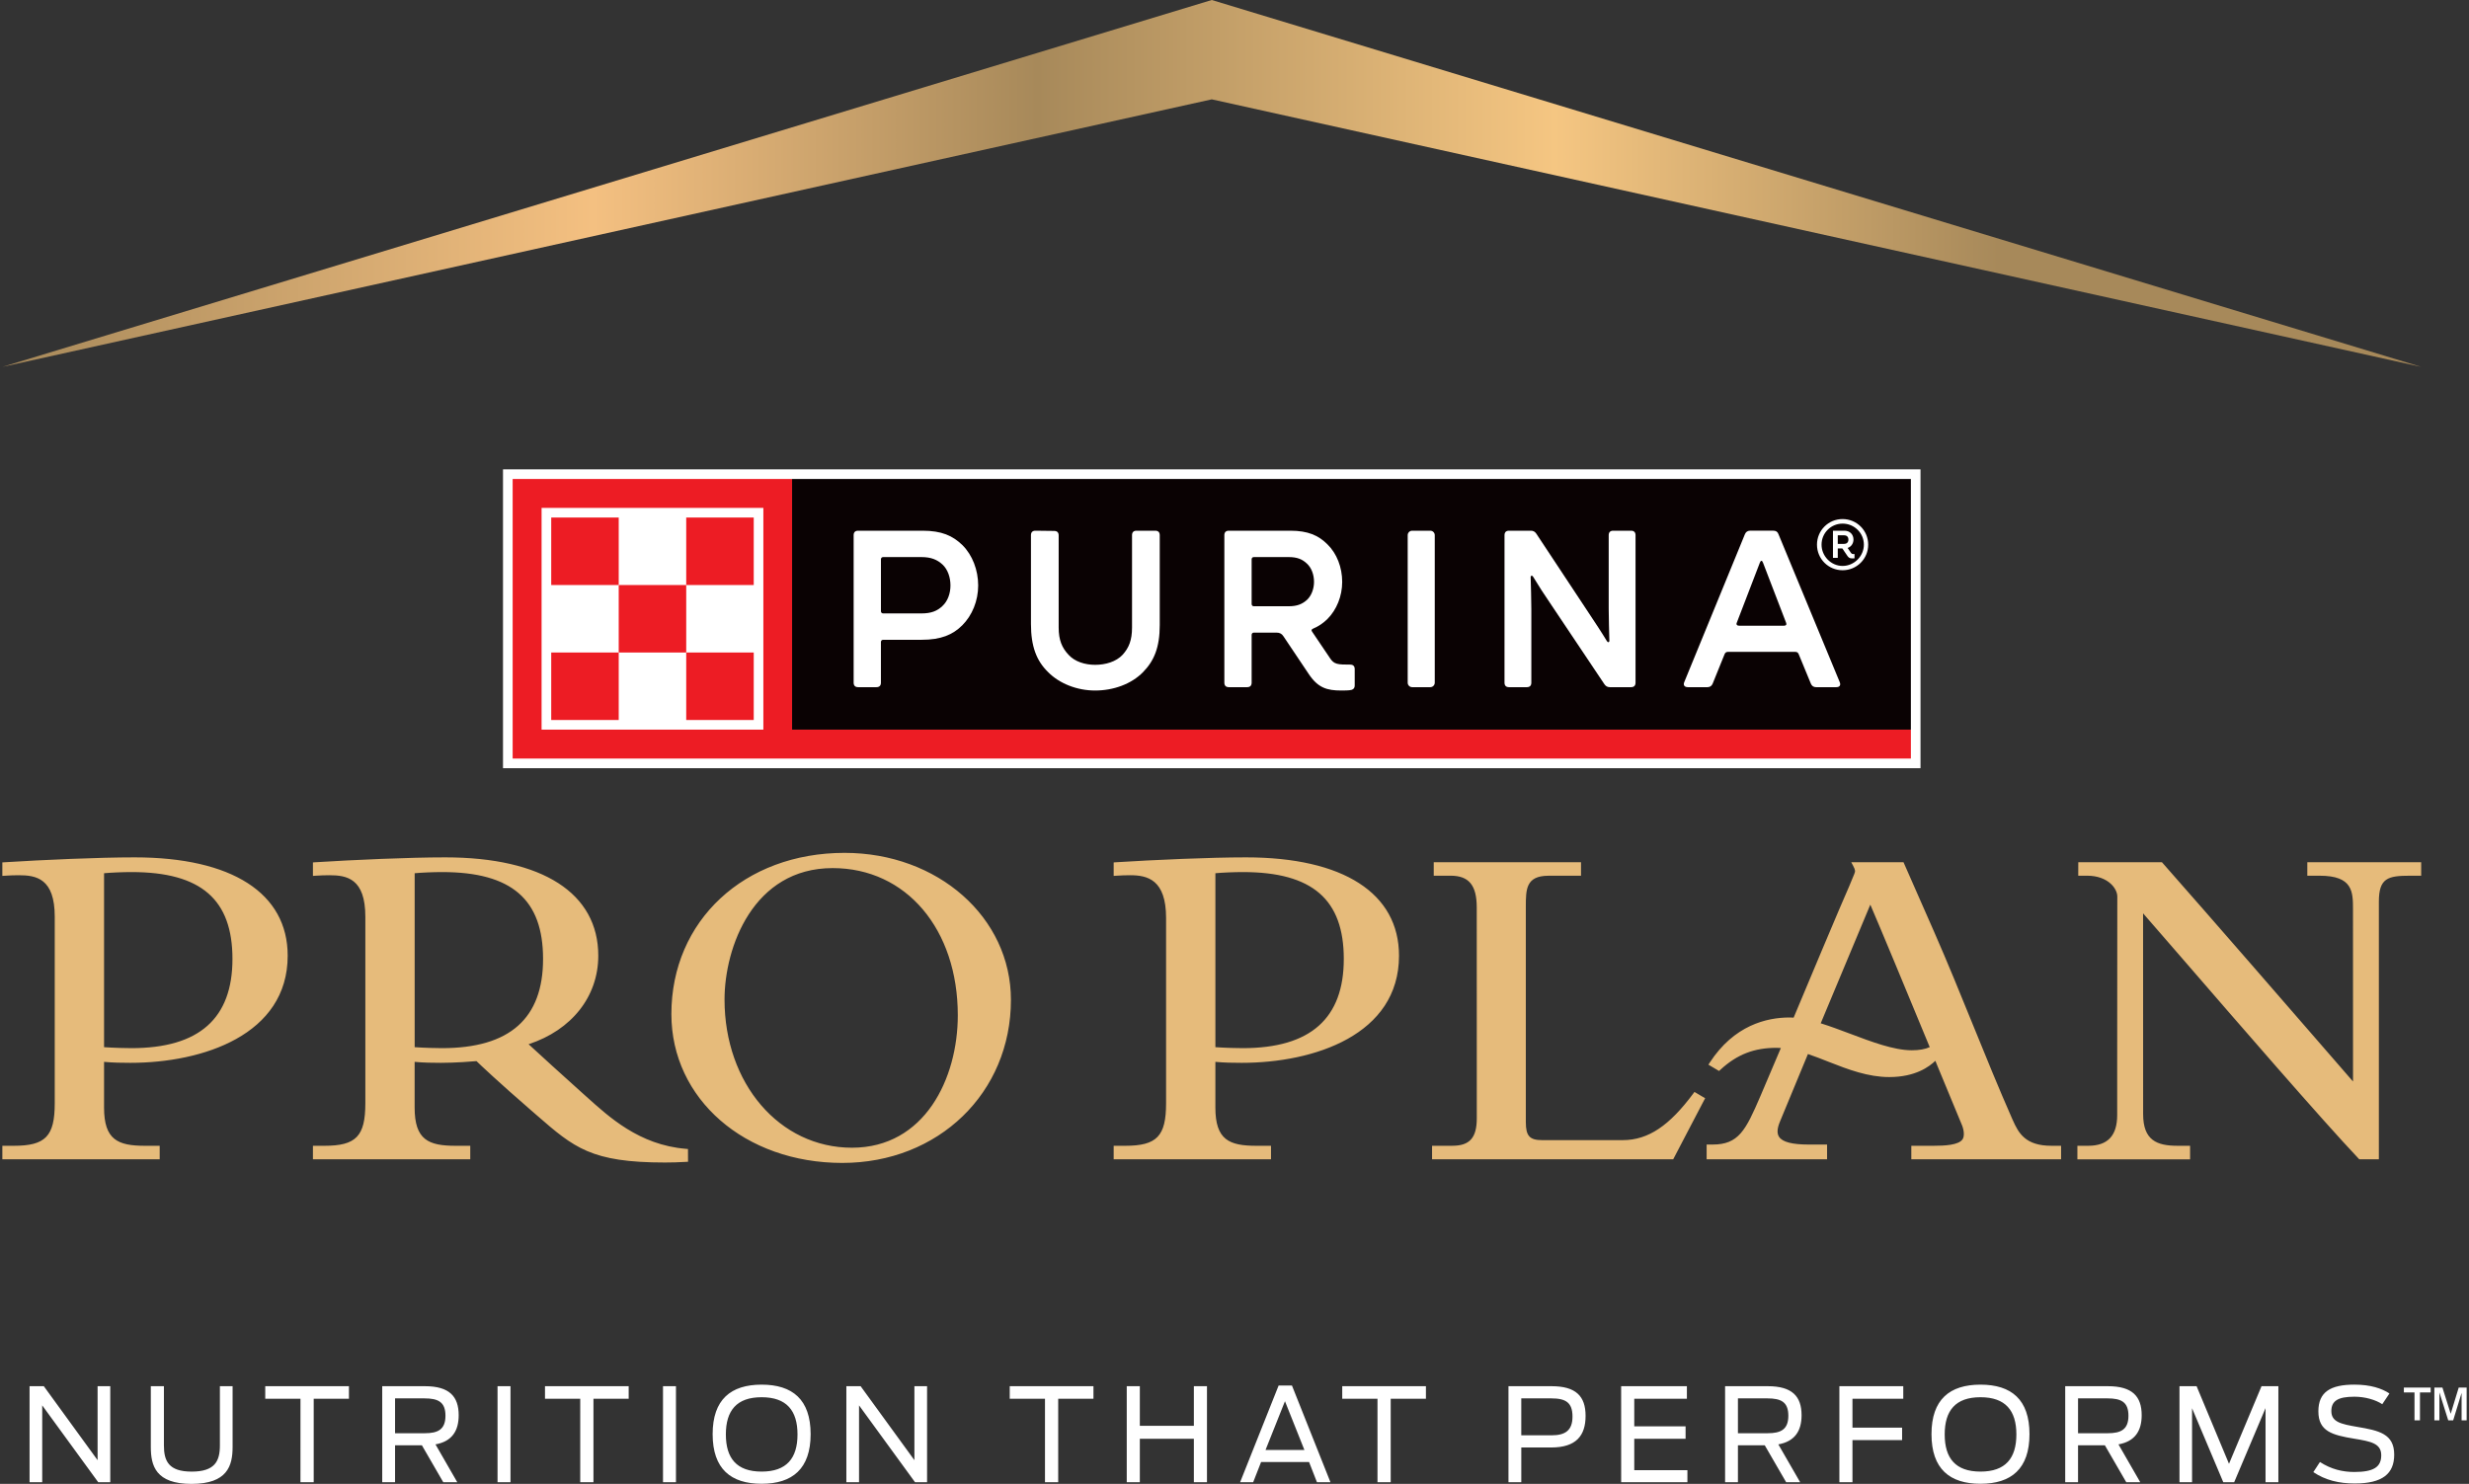 <svg width="173" height="104" viewBox="0 0 173 104" fill="none" xmlns="http://www.w3.org/2000/svg">
<rect x="0" y="0" width="173" height="104" fill="#333333" stroke="none"/>
<path d="M161.671 60.432V61.375H162.531C164.871 61.375 164.871 62.506 164.872 63.742C164.874 67.317 164.874 74.012 164.874 75.799C164.578 75.458 164.08 74.884 163.476 74.188C160.743 71.037 155.057 64.481 151.536 60.489L151.486 60.432H145.623L145.62 61.375H146.257C146.955 61.375 147.556 61.593 147.951 61.988C148.205 62.243 148.358 62.56 148.357 62.836C148.349 66.932 148.349 70.886 148.349 74.888V78.146C148.349 79.597 147.684 80.303 146.318 80.303H145.56V81.254H153.457V80.303H152.577C151.132 80.303 150.169 79.926 150.167 78.086C150.162 73.995 150.162 65.983 150.163 64.012C150.658 64.572 151.734 65.816 153.014 67.296C156.639 71.487 162.708 78.504 165.261 81.197L165.311 81.25H166.684V63.2C166.684 61.54 167.314 61.375 168.858 61.375H169.649V60.432H161.671ZM118.641 76.648C116.985 78.873 115.509 79.907 113.706 79.907H108.05C107.179 79.907 106.913 79.613 106.913 78.648V63.543C106.914 62.336 106.915 61.383 108.493 61.377C109.042 61.375 109.592 61.376 110.14 61.375H110.78V60.432H100.46V61.376L101.638 61.374C102.923 61.374 103.472 62.038 103.474 63.592C103.479 67.292 103.478 71.106 103.477 74.82V78.375C103.477 79.744 102.981 80.302 101.764 80.302L100.343 80.304V81.251H117.24L117.287 81.16C117.546 80.666 117.836 80.109 118.133 79.539C118.564 78.711 119.008 77.857 119.387 77.141L119.479 76.972L118.729 76.529L118.641 76.648ZM48.053 80.516C44.775 80.245 42.657 78.264 41.11 76.879L40.864 76.659C39.54 75.48 37.668 73.764 37.038 73.185C40.058 72.196 41.921 69.841 41.921 66.982C41.921 62.601 38.013 60.089 31.196 60.089C28.675 60.089 24.805 60.261 22.086 60.432L21.927 60.442V61.387L22.107 61.376C22.48 61.353 22.733 61.341 23.083 61.341C24.3 61.341 25.599 61.566 25.599 64.248V77.319C25.599 79.635 24.955 80.304 22.727 80.304H21.927V81.251H32.951V80.304H31.923C30.02 80.304 29.053 79.889 29.053 77.623V74.422C29.686 74.481 30.313 74.49 30.899 74.49C31.916 74.49 33.079 74.396 33.387 74.37C33.651 74.626 34.86 75.78 37.328 77.919L37.612 78.165C40.227 80.439 41.421 81.476 46.6 81.476C47.057 81.476 47.519 81.462 48.05 81.432L48.21 81.423L48.206 80.529L48.051 80.517L48.053 80.516ZM30.973 73.46C30.588 73.46 29.785 73.442 29.055 73.393V61.201C29.562 61.154 30.339 61.12 30.983 61.12C35.871 61.12 38.052 63.057 38.052 67.209C38.052 71.361 35.736 73.46 30.973 73.46ZM9.434 60.089C6.913 60.089 3.042 60.261 0.323 60.432L0.164 60.442V61.387L0.344 61.376C0.717 61.353 0.971 61.341 1.319 61.341C2.538 61.341 3.836 61.566 3.836 64.248V77.319C3.836 79.635 3.192 80.304 0.964 80.304H0.165V81.251H11.189V80.304H10.161C8.258 80.304 7.291 79.889 7.291 77.623V74.422C7.924 74.481 8.55 74.49 9.137 74.49C14.221 74.49 20.158 72.524 20.158 66.983C20.158 62.602 16.25 60.089 9.434 60.089ZM9.211 73.46C8.825 73.46 8.022 73.442 7.291 73.393V61.201C7.799 61.154 8.577 61.12 9.221 61.12C14.108 61.12 16.288 63.057 16.288 67.209C16.288 71.361 13.973 73.46 9.211 73.46ZM87.304 60.089C84.782 60.089 80.911 60.261 78.193 60.432L78.034 60.443V61.387L78.214 61.376C78.587 61.353 78.84 61.341 79.189 61.341C80.407 61.341 81.706 61.651 81.706 64.334V77.319C81.706 79.635 81.061 80.304 78.834 80.304H78.034V81.251H89.058V80.304H88.03C86.127 80.304 85.16 79.889 85.16 77.623V74.422C85.793 74.481 86.42 74.49 87.006 74.49C92.09 74.49 98.027 72.524 98.027 66.983C98.027 62.602 94.118 60.089 87.302 60.089L87.304 60.089ZM87.08 73.46C86.695 73.46 85.891 73.442 85.161 73.393V61.201C85.668 61.154 86.446 61.12 87.09 61.12C91.978 61.12 94.158 63.057 94.158 67.209C94.158 71.361 91.843 73.46 87.08 73.46ZM59.179 59.774C52.147 59.774 47.043 64.526 47.043 71.073C47.043 77.02 52.192 81.505 59.019 81.505C65.756 81.505 70.835 76.591 70.835 70.076C70.835 64.299 65.716 59.774 59.179 59.774ZM59.696 80.439C54.605 80.439 50.767 75.926 50.767 70.056C50.767 66.386 52.784 60.841 58.343 60.841C63.505 60.841 67.112 65.133 67.112 71.156C67.112 75.586 64.791 80.439 59.696 80.439ZM141.028 78.497C140.045 76.267 139.123 73.997 138.231 71.801C137.365 69.672 136.471 67.47 135.52 65.303C134.806 63.676 134.146 62.172 133.422 60.532L133.378 60.431H129.715L129.848 60.68C130.017 60.999 130.003 61.065 129.923 61.264C129.691 61.846 129.458 62.379 129.22 62.927C129.101 63.203 128.979 63.482 128.855 63.773C128.024 65.726 127.205 67.679 126.387 69.632L125.678 71.323C125.582 71.316 125.487 71.311 125.395 71.311C123.781 71.311 121.502 71.859 119.802 74.47L119.706 74.618L120.453 75.061L120.546 74.975C121.73 73.881 122.937 73.438 124.481 73.438C124.576 73.438 124.676 73.442 124.783 73.451C124.307 74.578 123.828 75.706 123.345 76.834C122.311 79.241 121.818 80.217 119.992 80.217H119.582V81.252H128.021V80.217H126.734C125.579 80.217 124.9 80.042 124.66 79.68C124.499 79.44 124.518 79.089 124.719 78.609C124.878 78.213 125.681 76.274 126.68 73.873C127.157 74.033 127.634 74.222 128.136 74.42C129.5 74.957 130.901 75.487 132.373 75.487C134.21 75.487 135.172 74.764 135.609 74.348L135.717 74.616C136.616 76.793 137.326 78.513 137.492 78.903C137.636 79.296 137.641 79.665 137.509 79.856C137.231 80.252 136.288 80.303 135.498 80.303H133.924V81.25H144.418V80.303H143.741C141.935 80.303 141.444 79.439 141.03 78.497L141.028 78.497ZM133.957 73.609C132.684 73.609 131.108 73.003 129.595 72.435C128.923 72.182 128.231 71.922 127.576 71.719C129.2 67.817 130.467 64.786 131.051 63.403C131.795 65.129 133.483 69.197 135.214 73.389C134.887 73.537 134.475 73.609 133.957 73.609Z" fill="#E6BB7B"/>
<path d="M0.165 25.713L84.907 6.963L169.65 25.713L84.907 0L0.165 25.713Z" fill="url(#paint0_linear_5884_62366)"/>
<path d="M134.568 32.894H35.245V53.84H134.568V32.894Z" fill="white"/>
<path d="M55.5 51.137V33.57H35.921V53.164H133.893V51.137H55.5ZM53.488 51.137H37.948V35.596H53.488V51.137Z" fill="#ED1C24"/>
<path d="M43.353 36.272H38.624V41.002H43.353V36.272Z" fill="#ED1C24"/>
<path d="M43.353 45.732H38.624V50.462H43.353V45.732Z" fill="#ED1C24"/>
<path d="M48.083 41.002H43.353V45.732L48.083 45.732V41.002Z" fill="#ED1C24"/>
<path d="M52.813 36.272H48.083V41.002H52.813V36.272Z" fill="#ED1C24"/>
<path d="M52.813 45.732L48.083 45.732V50.462H52.813V45.732Z" fill="#ED1C24"/>
<path d="M133.893 33.57H55.5V51.137H133.893V33.57Z" fill="#0A0203"/>
<path d="M105.42 37.508C105.42 37.304 105.53 37.195 105.733 37.195H107.268C107.425 37.195 107.55 37.257 107.644 37.398L111.435 43.132C111.796 43.68 112.187 44.26 112.595 44.934C112.657 45.043 112.767 45.028 112.767 44.903C112.751 44.26 112.72 43.305 112.72 42.662V37.508C112.72 37.304 112.83 37.195 113.033 37.195H114.286C114.49 37.195 114.6 37.305 114.6 37.508V47.848C114.6 48.052 114.49 48.161 114.286 48.161H112.798C112.641 48.161 112.516 48.098 112.422 47.958L108.584 42.224C108.208 41.675 107.832 41.096 107.424 40.422C107.362 40.313 107.252 40.328 107.252 40.453C107.268 41.096 107.299 42.051 107.299 42.694V47.848C107.299 48.051 107.19 48.161 106.986 48.161H105.732C105.529 48.161 105.419 48.051 105.419 47.848L105.42 37.508Z" fill="white"/>
<path d="M100.219 37.195H98.949C98.776 37.195 98.636 37.335 98.636 37.508V47.848C98.636 48.021 98.776 48.161 98.949 48.161H100.219C100.392 48.161 100.532 48.021 100.532 47.848V37.508C100.532 37.335 100.392 37.195 100.219 37.195Z" fill="white"/>
<path d="M94.61 46.579C94.219 46.579 93.874 46.579 93.67 46.516C93.45 46.454 93.325 46.328 93.2 46.14L91.931 44.26C91.868 44.166 91.9 44.103 92.01 44.057C92.385 43.9 92.73 43.665 93.012 43.383C93.654 42.741 94.046 41.785 94.046 40.783C94.046 39.764 93.67 38.793 93.012 38.151C92.385 37.524 91.649 37.195 90.411 37.195H86.103C85.899 37.195 85.789 37.304 85.789 37.508V47.848C85.789 48.051 85.899 48.161 86.103 48.161H87.387C87.591 48.161 87.701 48.051 87.701 47.848V44.495C87.701 44.401 87.763 44.338 87.857 44.338H89.455C89.659 44.338 89.816 44.416 89.925 44.589L91.711 47.253C92.353 48.208 92.98 48.396 93.983 48.396C94.139 48.396 94.562 48.396 94.703 48.35C94.86 48.303 94.923 48.193 94.923 48.052V46.893C94.923 46.689 94.813 46.58 94.609 46.58L94.61 46.579ZM91.586 42.036C91.257 42.333 90.897 42.49 90.302 42.49H87.857C87.763 42.49 87.701 42.427 87.701 42.333V39.2C87.701 39.106 87.763 39.043 87.857 39.043H90.302C90.897 39.043 91.257 39.2 91.57 39.497C91.899 39.795 92.072 40.281 92.072 40.782C92.072 41.252 91.9 41.738 91.586 42.036Z" fill="white"/>
<path d="M73.429 47.096C72.63 46.312 72.238 45.31 72.238 43.728V37.508C72.238 37.304 72.347 37.195 72.551 37.195L73.868 37.211C74.071 37.211 74.18 37.32 74.18 37.524V43.979C74.18 44.872 74.416 45.404 74.87 45.89C75.309 46.376 76.029 46.595 76.734 46.595C77.47 46.595 78.207 46.376 78.661 45.89C79.1 45.404 79.32 44.872 79.32 43.979V37.508C79.32 37.304 79.429 37.195 79.633 37.195H80.949C81.153 37.195 81.262 37.305 81.262 37.508V43.807C81.262 45.373 80.87 46.313 80.087 47.112C79.272 47.942 78.019 48.396 76.735 48.396C75.466 48.396 74.228 47.91 73.429 47.096Z" fill="white"/>
<path d="M67.444 38.213C66.755 37.539 65.971 37.195 64.64 37.195H60.128C59.924 37.195 59.814 37.304 59.814 37.508V47.848C59.814 48.051 59.924 48.161 60.128 48.161H61.412C61.616 48.161 61.725 48.051 61.725 47.848V44.996C61.725 44.903 61.788 44.84 61.882 44.84H64.577C65.924 44.84 66.755 44.495 67.428 43.822C68.117 43.132 68.54 42.114 68.54 41.033C68.54 39.951 68.133 38.902 67.444 38.213ZM66.034 42.474C65.674 42.819 65.251 42.992 64.561 42.992H61.883C61.788 42.992 61.726 42.929 61.726 42.835V39.2C61.726 39.106 61.788 39.043 61.883 39.043H64.561C65.251 39.043 65.674 39.231 66.034 39.56C66.41 39.905 66.598 40.47 66.598 41.033C66.598 41.581 66.41 42.13 66.034 42.474Z" fill="white"/>
<path d="M128.905 47.801L124.612 37.429C124.549 37.257 124.424 37.194 124.251 37.194H122.622C122.45 37.194 122.324 37.288 122.262 37.445L118.016 47.801C117.922 48.02 118.032 48.161 118.267 48.161H119.646C119.818 48.161 119.943 48.067 120.006 47.91L120.836 45.858C120.883 45.733 120.962 45.686 121.087 45.686H125.787C125.912 45.686 125.99 45.733 126.037 45.858L126.883 47.91C126.946 48.067 127.071 48.161 127.244 48.161H128.669C128.905 48.161 128.998 48.02 128.905 47.801ZM125.004 43.853H121.855C121.713 43.853 121.635 43.774 121.698 43.633L122.403 41.8C122.716 41.001 122.998 40.264 123.312 39.434C123.374 39.262 123.469 39.262 123.531 39.434C123.844 40.264 124.126 41.001 124.44 41.8L125.145 43.633C125.208 43.774 125.144 43.853 125.004 43.853Z" fill="white"/>
<path d="M129.108 36.379C128.113 36.379 127.314 37.178 127.314 38.173C127.314 39.167 128.113 39.966 129.108 39.966C130.103 39.966 130.902 39.167 130.902 38.173C130.902 37.179 130.103 36.379 129.108 36.379ZM129.108 39.664C128.291 39.664 127.634 38.972 127.634 38.173C127.634 37.355 128.291 36.698 129.108 36.698C129.925 36.698 130.6 37.355 130.6 38.173C130.6 38.972 129.925 39.664 129.108 39.664Z" fill="white"/>
<path d="M129.676 38.723L129.463 38.404C129.729 38.315 129.871 38.066 129.871 37.817C129.871 37.479 129.641 37.195 129.232 37.195H128.433V39.096H128.771V38.438H129.09L129.428 38.936C129.57 39.148 129.677 39.148 129.943 39.131V38.829C129.801 38.829 129.765 38.848 129.676 38.723ZM129.214 38.119H128.771V37.516H129.214C129.357 37.516 129.516 37.586 129.516 37.818C129.516 38.031 129.374 38.119 129.214 38.119Z" fill="white"/>
<path d="M169.564 99.548H169.181V97.589H168.436V97.25H170.314V97.589H169.564L169.564 99.548ZM170.926 99.548H170.573V97.25H171.138L171.719 99.086L172.279 97.25H172.835V99.548H172.482V97.62L171.891 99.548H171.546L170.926 97.589V99.548ZM2.071 103.883H2.958V98.497L6.882 103.883H7.726V97.153H6.838V102.338L3.07 97.153H2.071V103.883ZM10.568 101.412C10.568 102.73 10.913 104 13.419 104C15.925 104 16.298 102.74 16.298 101.412V97.153H15.408V101.303C15.408 102.42 15.045 103.139 13.428 103.139C11.822 103.139 11.485 102.403 11.485 101.303V97.153H10.568V101.412ZM21.053 103.881H21.981V98.033H24.45V97.152H18.586V98.033H21.054L21.053 103.881ZM29.77 100.449C30.687 100.449 31.213 100.186 31.213 99.224C31.213 98.261 30.705 98.007 29.742 98.007H27.681V100.449H29.77ZM29.561 101.294H27.681V103.882H26.782V97.153H29.779C31.486 97.153 32.14 97.871 32.14 99.187C32.14 100.277 31.677 101.022 30.514 101.231L32.04 103.882H31.059L29.561 101.294ZM34.862 103.883H35.77V97.153H34.862V103.883ZM40.656 103.881H41.583V98.033H44.051V97.152H38.187V98.033H40.657L40.656 103.881ZM46.456 103.883H47.364V97.153H46.456V103.883ZM55.88 100.532C55.88 98.861 55.117 97.926 53.366 97.926C51.616 97.926 50.86 98.861 50.86 100.532C50.86 102.202 51.614 103.138 53.366 103.138C55.119 103.138 55.88 102.203 55.88 100.532ZM49.934 100.513C49.934 98.08 51.215 97.044 53.367 97.044C55.519 97.044 56.8 98.08 56.8 100.513C56.8 102.947 55.519 103.992 53.367 103.992C51.215 103.992 49.934 102.956 49.934 100.513ZM59.304 103.883H60.192V98.497L64.115 103.883H64.959V97.153H64.072V102.338L60.303 97.153H59.304V103.883ZM73.221 103.881H74.147V98.033H76.617V97.152H70.751V98.033H73.221L73.221 103.881ZM78.95 103.883H79.867V100.839H83.653V103.883H84.571V97.153H83.653V99.931H79.867V97.153H78.95V103.883ZM91.398 101.622L90.036 98.206L88.674 101.622H91.398ZM89.591 97.107H90.526L93.223 103.882H92.277L91.725 102.467H88.363L87.809 103.882H86.894L89.591 97.107ZM96.519 103.881H97.445V98.033H99.913V97.152H94.049V98.033H96.519L96.519 103.881ZM108.719 100.595C109.682 100.595 110.183 100.249 110.183 99.28C110.183 98.29 109.7 98.007 108.701 98.007H106.594V100.595L108.719 100.595ZM105.697 97.153H108.719C110.419 97.153 111.1 97.852 111.1 99.232C111.1 100.622 110.436 101.448 108.692 101.448H106.595V103.883H105.697L105.697 97.153ZM113.593 103.883H118.235V103.039H114.511V100.839H118.107V99.967H114.511V98.033H118.198V97.152H113.592L113.593 103.883ZM123.863 100.449C124.781 100.449 125.307 100.186 125.307 99.224C125.307 98.261 124.799 98.007 123.836 98.007H121.775V100.449H123.863ZM123.654 101.294H121.775V103.882H120.875V97.153H123.872C125.58 97.153 126.234 97.871 126.234 99.187C126.234 100.277 125.77 101.022 124.606 101.231L126.134 103.882H125.153L123.654 101.294ZM128.883 103.883H129.8V100.93H133.278V100.059H129.8V98.034H133.36V97.153H128.883V103.883ZM141.285 100.532C141.285 98.861 140.522 97.926 138.771 97.926C137.02 97.926 136.263 98.861 136.263 100.532C136.263 102.202 137.019 103.138 138.771 103.138C140.524 103.138 141.285 102.203 141.285 100.532ZM135.337 100.513C135.337 98.08 136.617 97.044 138.771 97.044C140.925 97.044 142.204 98.08 142.204 100.513C142.204 102.947 140.922 103.992 138.771 103.992C136.621 103.992 135.337 102.956 135.337 100.513ZM147.694 100.449C148.612 100.449 149.138 100.186 149.138 99.224C149.138 98.261 148.63 98.007 147.667 98.007H145.606V100.449H147.694ZM147.486 101.294H145.606V103.882H144.707V97.153H147.704C149.412 97.153 150.065 97.871 150.065 99.187C150.065 100.277 149.601 101.022 148.439 101.231L149.964 103.882H148.984L147.486 101.294ZM152.714 103.883H153.595V98.696L155.783 103.883H156.546L158.744 98.688V103.883H159.643V97.153H158.462L156.183 102.592L153.913 97.153H152.714V103.883ZM162.093 103.175C162.929 103.738 163.891 103.972 164.991 103.972C166.933 103.972 167.759 103.293 167.759 101.949C167.759 100.487 166.688 100.26 165.18 100.006C164.02 99.806 163.355 99.66 163.355 98.898C163.355 98.188 163.809 97.89 164.971 97.89C165.723 97.89 166.46 98.108 166.923 98.415L167.425 97.663C166.889 97.309 166.107 97.043 164.971 97.043C163.289 97.043 162.446 97.561 162.446 98.915C162.446 100.314 163.411 100.577 164.953 100.831C166.115 101.022 166.851 101.158 166.851 101.992C166.851 102.811 166.333 103.165 164.962 103.165C164.145 103.165 163.338 102.974 162.555 102.466L162.093 103.175Z" fill="white"/>
<defs>
<linearGradient id="paint0_linear_5884_62366" x1="0.164" y1="52" x2="172.835" y2="52" gradientUnits="userSpaceOnUse">
<stop stop-color="#A7895A"/>
<stop offset="0.24" stop-color="#F4C081"/>
<stop offset="0.42" stop-color="#A7895A"/>
<stop offset="0.63" stop-color="#F5C682"/>
<stop offset="0.81" stop-color="#A7895A"/>
</linearGradient>
</defs>
</svg>
